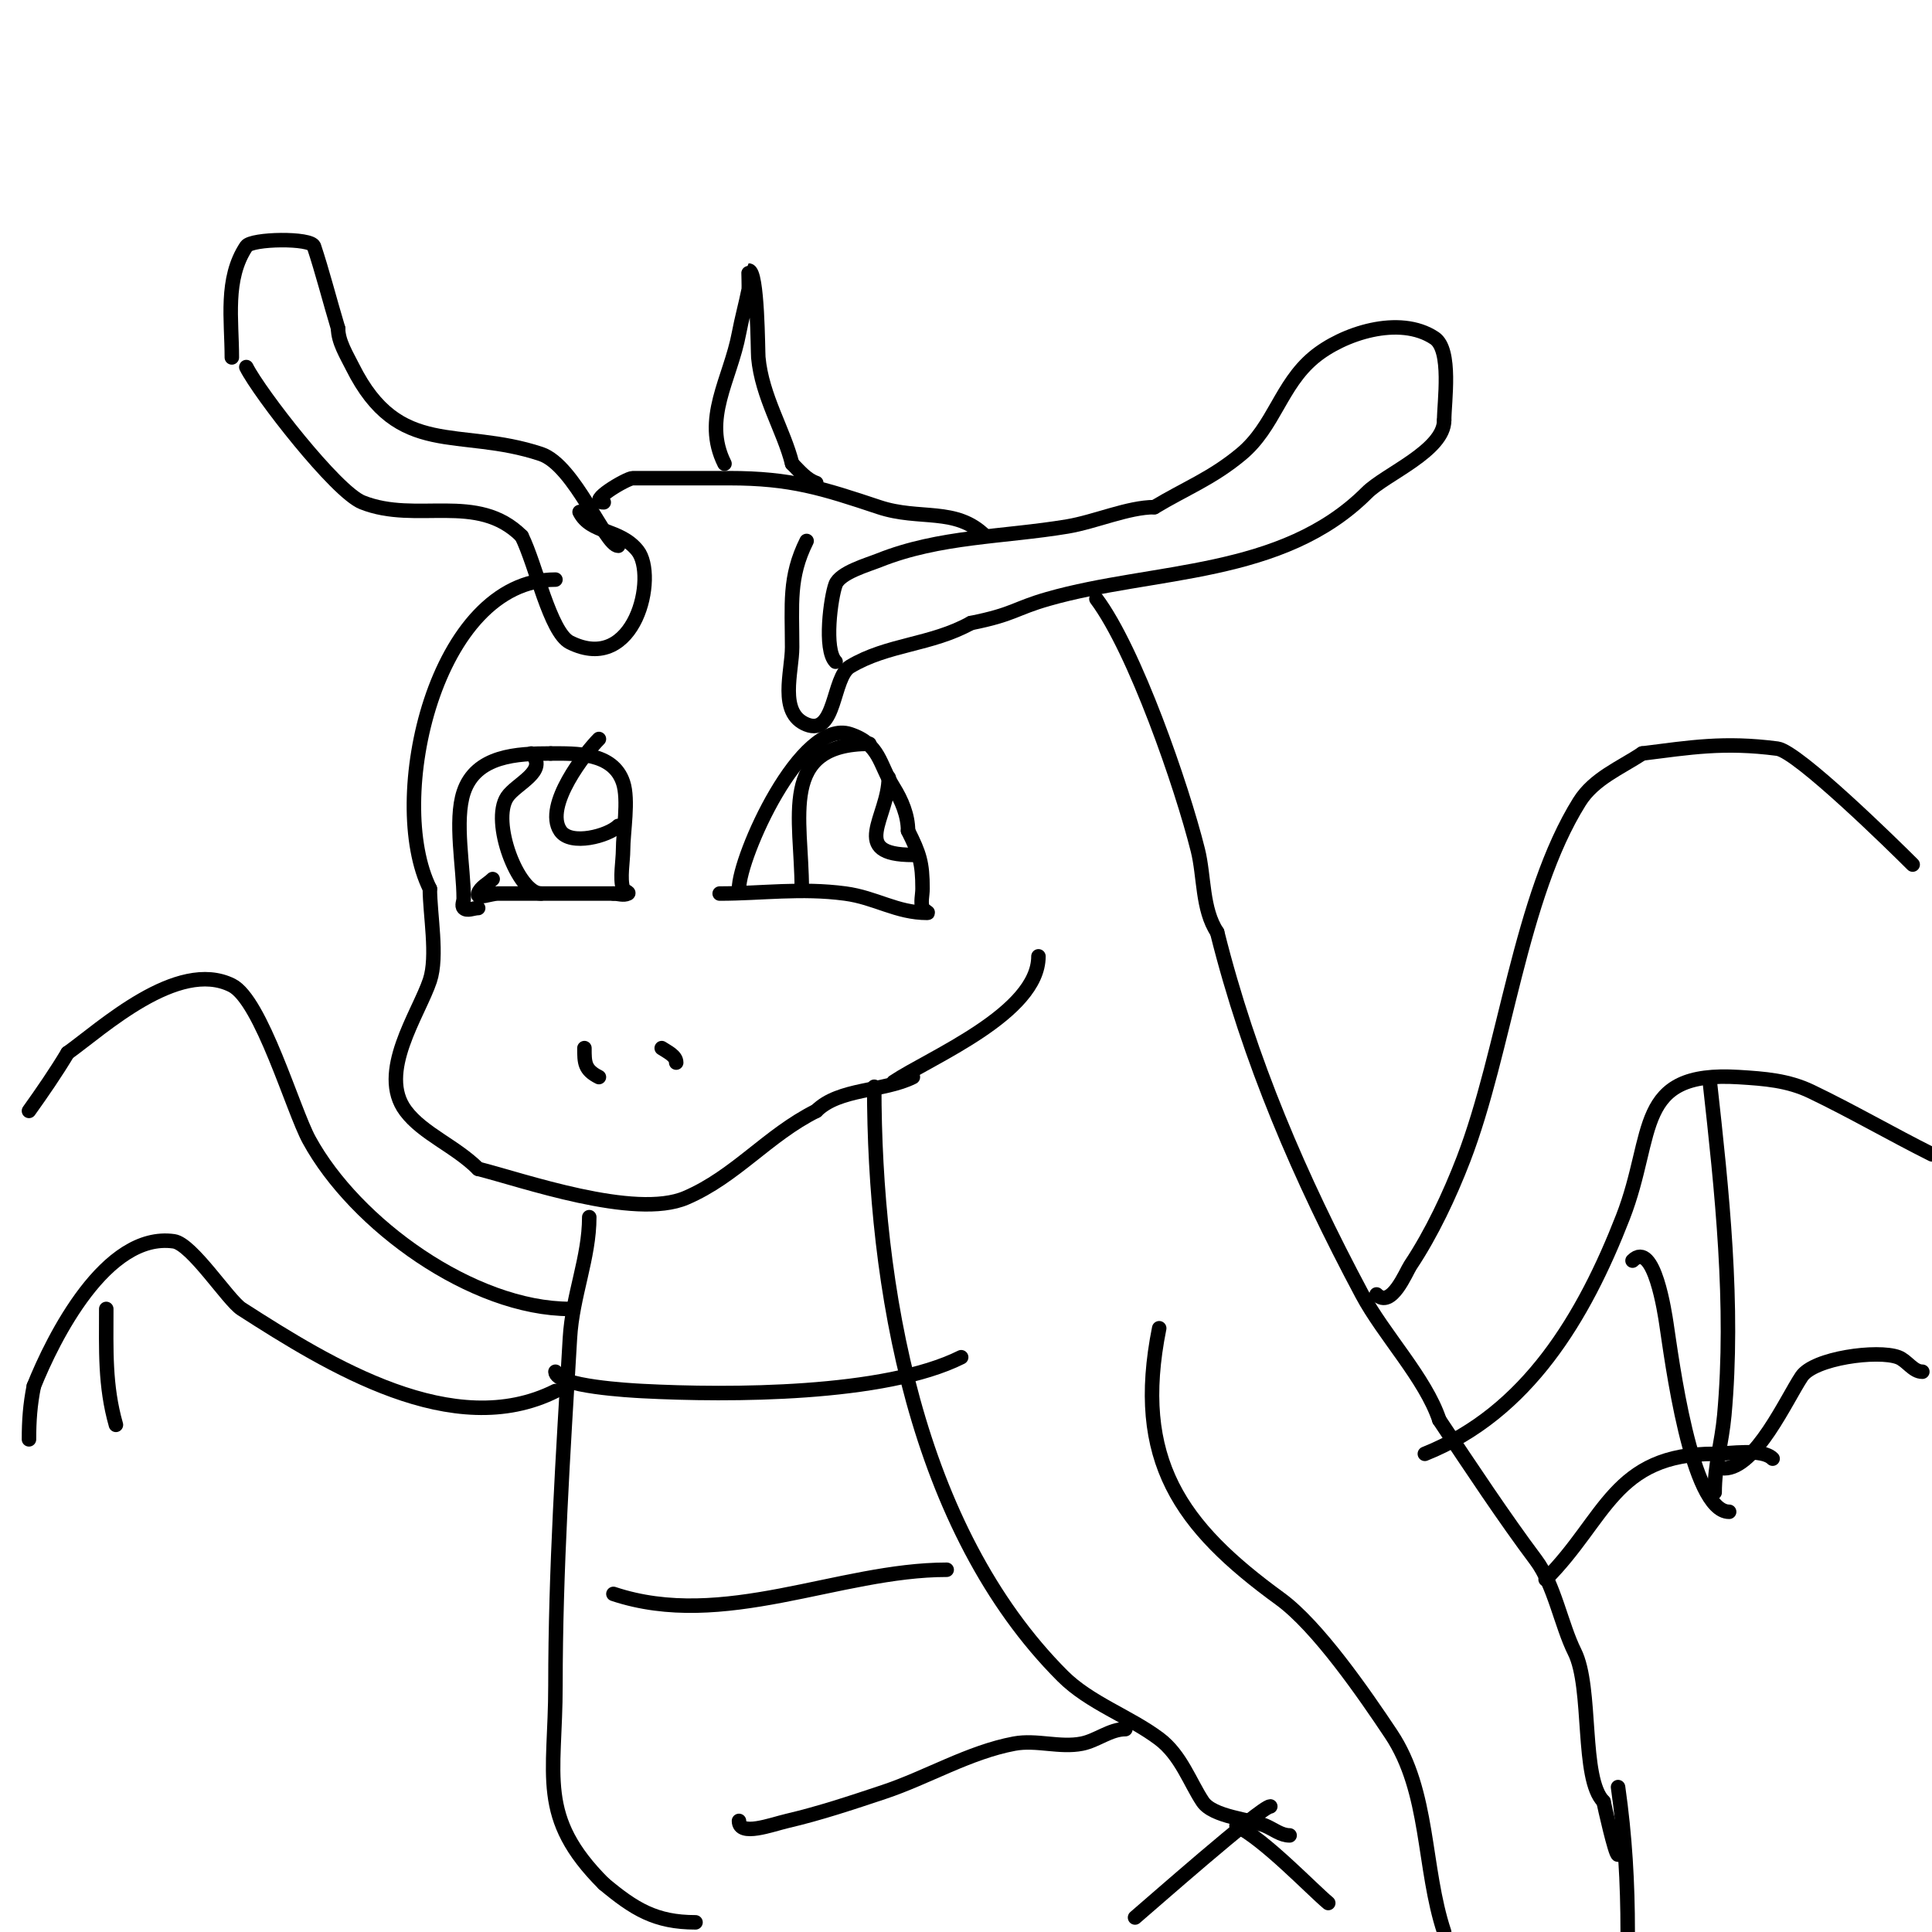 <svg viewBox='0 0 400 400' version='1.1' xmlns='http://www.w3.org/2000/svg' xmlns:xlink='http://www.w3.org/1999/xlink'><g fill='none' stroke='#000000' stroke-width='3' stroke-linecap='round' stroke-linejoin='round'><path d='M128,113c-2.71,0 -9.006,-16.669 -16,-19c-17.024,-5.675 -29.469,1.061 -39,-18c-1.227,-2.454 -3,-5.294 -3,-8'/><path d='M70,68c-1.718,-5.726 -3.276,-11.827 -5,-17c-0.606,-1.819 -12.934,-1.6 -14,0c-4.489,6.733 -3,15.24 -3,23'/><path d='M51,76c2.697,5.393 18.547,25.819 24,28c11.24,4.496 23.813,-2.187 33,7'/><path d='M108,111c2.954,5.909 5.907,19.953 10,22c13.527,6.764 18.153,-13.809 14,-19c-3.698,-4.622 -9.723,-3.446 -12,-8'/><path d='M173,137c-2.485,-2.485 -0.985,-13.373 0,-16c0.919,-2.45 6.66,-4.064 9,-5c12.525,-5.01 25.802,-4.8 39,-7c5.72,-0.953 12.598,-4 18,-4'/><path d='M239,105c6.644,-3.986 11.961,-5.968 18,-11c6.805,-5.671 8.144,-14.287 15,-20c5.959,-4.966 17.745,-8.836 25,-4c3.626,2.417 2,13.244 2,17'/><path d='M299,87c0,6.32 -12.139,11.139 -16,15c-17.561,17.561 -44.118,15.748 -66,22c-7.02,2.006 -6.989,3.198 -16,5'/><path d='M201,129c-8.234,4.574 -17.219,4.331 -25,9c-3.691,2.215 -2.912,14.435 -9,12c-5.888,-2.355 -3,-10.937 -3,-16c0,-8.934 -0.75,-14.5 3,-22'/><path d='M125,104c-3.708,0 4.785,-5 6,-5c6.667,0 13.333,0 20,0c12.757,0 19.303,2.101 31,6c8.401,2.8 15.92,-0.08 22,6'/><path d='M204,111'/><path d='M150,96c-4.665,-9.329 1.206,-17.429 3,-27c0.566,-3.021 1.397,-5.987 2,-9c0.104,-0.52 -0.062,-4 0,-4c1.899,0 1.895,16.842 2,18c0.736,8.1 5.271,15.086 7,22'/><path d='M164,96c1.509,1.509 2.975,3.325 5,4'/><path d='M115,120c-24.946,0 -35.147,45.706 -26,64'/><path d='M89,184c0,5.308 1.677,13.969 0,19c-2.308,6.923 -10.934,19.088 -5,27c3.554,4.738 10.287,7.287 15,12'/><path d='M99,242c9.11,2.277 32.404,10.541 43,6c10.34,-4.432 16.884,-12.942 27,-18'/><path d='M169,230c4.715,-4.715 13.961,-3.98 20,-7'/><path d='M122,252c0,8.425 -3.482,16.194 -4,25c-1.405,23.883 -3,48.05 -3,72c0,18.826 -3.817,27.183 10,41'/><path d='M125,390c6.311,5.26 10.703,8 19,8'/><path d='M181,225c0,41.09 8.487,91.487 39,122c5.599,5.599 13.791,8.343 20,13c4.503,3.378 6.375,9.063 9,13c2.146,3.219 9.846,3.648 13,5c1.65,0.707 3.205,2 5,2'/><path d='M267,380'/><path d='M256,378c5.898,2.949 15.555,13.129 19,16'/><path d='M115,284c0,3.07 15.911,3.89 18,4c17.979,0.946 50.178,0.911 66,-7'/><path d='M127,330c22.803,7.601 46.637,-5 69,-5'/><path d='M153,377c0,3.333 6.754,0.757 10,0c6.778,-1.582 13.397,-3.799 20,-6c8.968,-2.989 17.619,-8.241 27,-10c4.587,-0.86 9.424,0.915 14,0c3.101,-0.62 5.838,-3 9,-3'/><path d='M235,397c2.231,-1.859 26.143,-23 28,-23'/><path d='M153,184c0,-6.588 12.812,-35.396 23,-32c6.22,2.073 5.999,6.199 9,11c1.676,2.682 3,5.838 3,9'/><path d='M188,172c2.38,4.761 3,6.605 3,12c0,1.333 -0.422,2.735 0,4c0.149,0.447 1.471,1 1,1c-6.368,0 -10.705,-3.161 -17,-4c-9.184,-1.224 -17.289,0 -26,0'/><path d='M166,184c0,-14.566 -4.889,-30 14,-30'/><path d='M184,161c0,8.213 -8.411,16 5,16'/><path d='M99,188c-1,0 -2.293,0.707 -3,0c-0.471,-0.471 0,-1.333 0,-2c0,-6.336 -1.968,-16.095 0,-22c2.541,-7.623 11.081,-8 18,-8'/><path d='M114,156c5.212,0 12.903,-0.29 15,6c1.21,3.63 0,10.287 0,14c0,2.205 -0.702,5.894 0,8c0.149,0.447 1.422,0.789 1,1c-0.894,0.447 -2,0 -3,0'/><path d='M127,185c-5.667,0 -11.333,0 -17,0c-2.333,0 -4.667,0 -7,0c-1.333,0 -4.422,1.265 -4,0c0.447,-1.342 2,-2 3,-3'/><path d='M124,153c-2.723,2.723 -11.472,13.791 -8,19c2.126,3.19 9.951,1.049 12,-1'/><path d='M110,156c3.625,3.625 -3.145,6.217 -5,9c-3.403,5.104 2.256,20 7,20'/><path d='M121,217c0,2.984 -0.006,4.497 3,6'/><path d='M137,217c1.177,0.784 3,1.586 3,3'/><path d='M185,224c7.594,-5.063 30,-14.206 30,-26'/><path d='M227,124c7.964,10.619 17.675,38.699 21,52c1.356,5.424 0.849,12.274 4,17'/><path d='M252,193c6.648,26.592 17.134,50.876 30,75c4.479,8.399 13.112,17.336 16,26'/><path d='M298,294c6.487,9.73 13.534,20.379 20,29c3.795,5.06 5.251,13.501 8,19c3.72,7.441 1.259,26.259 6,31'/><path d='M332,373c0.163,0.816 2.424,11 3,11'/><path d='M240,275c-5.457,27.286 4.385,41.007 25,56c7.839,5.701 17.466,19.699 23,28c8,12 6.573,27.719 11,41'/><path d='M335,370c1.449,10.144 2,19.795 2,30'/><path d='M285,268c3.059,3.059 6.101,-4.652 7,-6c4.383,-6.574 8.152,-14.594 11,-22c8.635,-22.451 11.694,-54.311 24,-74c3.008,-4.813 8.521,-7.014 13,-10'/><path d='M340,156c9.945,-1.243 16.898,-2.448 28,-1c4.195,0.547 24.123,20.123 28,24'/><path d='M295,301c21.283,-8.513 32.998,-28.425 41,-49c6.756,-17.374 2.21,-30.362 24,-29c5.345,0.334 10.152,0.673 15,3c8.468,4.064 16.599,8.799 25,13'/><path d='M338,261c4.475,-4.475 6.745,11.34 7,13c1.06,6.891 5.089,39 13,39'/><path d='M354,224c2.504,22.535 5.072,46.205 3,69c-0.518,5.698 -2,10.362 -2,16'/><path d='M320,327c12.579,-12.579 14.045,-26 35,-26c3.123,0 9.805,-1.195 12,1'/><path d='M357,304c6.444,0 12.889,-14.334 16,-19c2.547,-3.82 15.75,-5.594 20,-4c1.82,0.682 3.056,3 5,3'/><path d='M118,271c-20.107,0 -44.435,-17.465 -54,-35c-3.35,-6.142 -9.902,-28.951 -16,-32c-11.232,-5.616 -27.015,9.011 -34,14'/><path d='M14,218c-2.473,4.122 -5.206,8.088 -8,12'/><path d='M115,288c-21.092,10.546 -46.688,-5.228 -65,-17c-2.762,-1.776 -10.264,-13.466 -14,-14c-14.053,-2.008 -25.03,20.076 -29,30'/><path d='M7,287c-0.77,3.849 -1,7.139 -1,11'/><path d='M22,271c0,8.427 -0.321,15.877 2,24'/></g>
</svg>